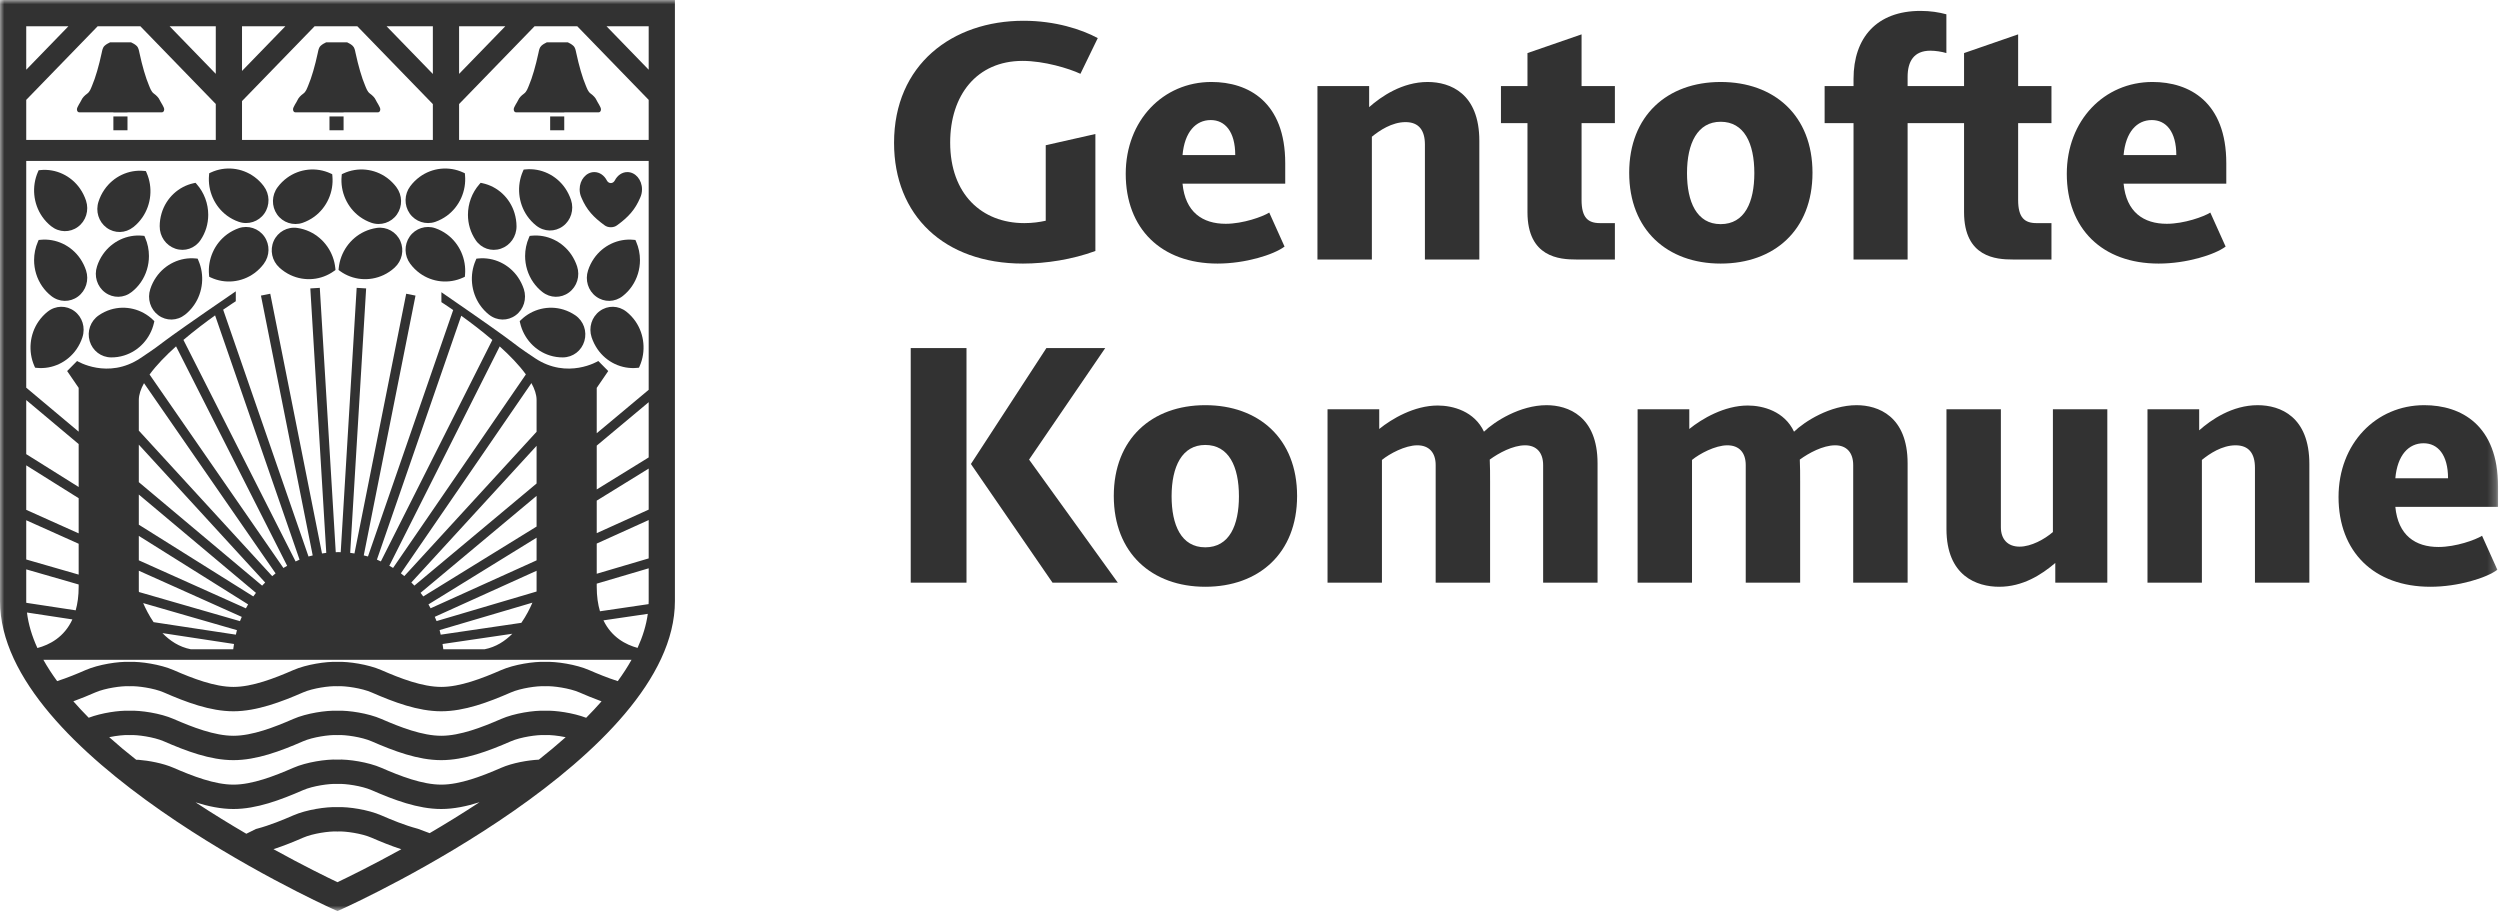 <?xml version="1.0" encoding="UTF-8"?>
<svg xmlns="http://www.w3.org/2000/svg" xmlns:xlink="http://www.w3.org/1999/xlink" width="294px" height="108px" viewBox="0 0 294 108" version="1.1">
  <!-- Generator: sketchtool 55.1 (78136) - https://sketchapp.com -->
  <title>3CF89116-6B6B-4C8A-A7AD-6588564F0117</title>
  <desc>Created with sketchtool.</desc>
  <defs>
    <polygon id="path-1" points="0 107.143 293.768 107.143 293.768 0 0 0"></polygon>
  </defs>
  <g id="Pages" stroke="none" stroke-width="1" fill="none" fill-rule="evenodd">
    <g id="301-Assets" transform="translate(-60, -592)">
      <g id="logo_black" transform="translate(60, 592)">
        <g id="Logo_black">
          <polygon id="Fill-1" fill="#323232" points="13.334 15.32 14.993 15.32 14.993 13.694 13.334 13.694"></polygon>
          <path d="M43.512,11.01 C43.198,10.783 43.075,10.385 42.937,10.063 C42.536,9.123 42.137,7.732 41.811,6.22 C41.745,5.912 41.7,5.6 41.473,5.387 C41.299,5.226 41.072,5.089 40.829,4.98 L38.351,4.98 C38.11,5.089 37.882,5.226 37.71,5.387 C37.482,5.6 37.438,5.912 37.372,6.22 C37.046,7.732 36.648,9.123 36.244,10.063 C36.107,10.385 35.985,10.783 35.67,11.01 C35.372,11.223 35.107,11.497 34.999,11.749 C34.883,12.017 34.459,12.587 34.459,12.856 C34.459,13.126 34.626,13.208 34.721,13.208 L38.746,13.208 L38.746,13.225 L40.404,13.225 L40.404,13.208 L44.461,13.208 C44.555,13.208 44.723,13.126 44.723,12.856 C44.723,12.587 44.3,12.017 44.184,11.749 C44.075,11.497 43.81,11.223 43.512,11.01" id="Fill-2" fill="#323232"></path>
          <mask id="mask-2" fill="white">
            <use xlink:href="#path-1"></use>
          </mask>
          <g id="Clip-5"></g>
          <polygon id="Fill-4" fill="#323232" mask="url(#mask-2)" points="38.747 15.32 40.405 15.32 40.405 13.694 38.747 13.694"></polygon>
          <path d="M67.425,5.387 C67.253,5.226 67.025,5.089 66.782,4.98 L64.303,4.98 C64.063,5.089 63.835,5.226 63.663,5.387 C63.435,5.6 63.39,5.912 63.325,6.22 C62.998,7.732 62.601,9.123 62.198,10.063 C62.06,10.386 61.938,10.783 61.623,11.01 C61.325,11.223 61.059,11.497 60.952,11.749 C60.836,12.017 60.413,12.587 60.413,12.856 C60.413,13.126 60.577,13.208 60.674,13.208 L64.699,13.208 L64.699,13.225 L66.357,13.225 L66.357,13.208 L70.414,13.208 C70.509,13.208 70.675,13.126 70.675,12.856 C70.675,12.587 70.253,12.017 70.137,11.749 C70.029,11.497 69.763,11.223 69.466,11.01 C69.151,10.783 69.027,10.386 68.89,10.063 C68.488,9.123 68.091,7.732 67.765,6.22 C67.698,5.912 67.653,5.6 67.425,5.387" id="Fill-6" fill="#323232" mask="url(#mask-2)"></path>
          <polygon id="Fill-7" fill="#323232" mask="url(#mask-2)" points="64.699 15.32 66.356 15.32 66.356 13.694 64.699 13.694"></polygon>
          <path d="M55.931,28.228 C56.594,29.214 57.787,29.623 58.901,29.244 C60.01,28.867 60.751,27.805 60.743,26.603 C60.738,26.08 60.66,25.562 60.508,25.06 C59.966,23.273 58.523,21.926 56.74,21.545 L56.524,21.499 L56.378,21.665 C55.5,22.663 55.031,23.956 55.031,25.263 C55.031,25.784 55.105,26.306 55.259,26.814 C55.411,27.317 55.637,27.792 55.931,28.228" id="Fill-8" fill="#323232" mask="url(#mask-2)"></path>
          <path d="M6.029,26.613 L6.027,26.611 C6.958,27.349 8.22,27.376 9.167,26.677 C10.11,25.979 10.492,24.742 10.117,23.599 C9.951,23.102 9.721,22.634 9.425,22.201 C8.364,20.664 6.579,19.821 4.765,20 L4.546,20.022 L4.458,20.223 C3.713,21.929 3.904,23.94 4.958,25.47 C5.256,25.902 5.616,26.287 6.029,26.613" id="Fill-9" fill="#323232" mask="url(#mask-2)"></path>
          <path d="M6.028,34.81 C6.959,35.549 8.221,35.575 9.168,34.875 C10.11,34.178 10.492,32.941 10.118,31.799 C9.953,31.304 9.722,30.834 9.426,30.401 C8.365,28.864 6.579,28.021 4.765,28.2 L4.547,28.221 L4.459,28.423 C4.157,29.113 4.009,29.852 4.009,30.588 C4.009,31.676 4.331,32.757 4.958,33.669 C5.257,34.102 5.617,34.486 6.028,34.81" id="Fill-10" fill="#323232" mask="url(#mask-2)"></path>
          <path d="M12.535,26.777 C13.482,27.476 14.744,27.448 15.675,26.711 L15.676,26.711 L15.675,26.714 C16.087,26.385 16.447,26.001 16.743,25.57 C17.798,24.039 17.99,22.029 17.243,20.323 L17.155,20.121 L16.936,20.1 C15.123,19.921 13.337,20.764 12.278,22.3 C11.983,22.729 11.751,23.199 11.59,23.696 C11.21,24.844 11.594,26.079 12.535,26.777" id="Fill-11" fill="#323232" mask="url(#mask-2)"></path>
          <path d="M12.358,34.395 C13.305,35.095 14.565,35.069 15.496,34.331 C15.908,34.005 16.268,33.622 16.566,33.19 C17.194,32.277 17.516,31.195 17.516,30.108 C17.516,29.371 17.368,28.631 17.066,27.943 L16.978,27.741 L16.759,27.719 C14.946,27.541 13.161,28.383 12.1,29.919 C11.802,30.353 11.571,30.822 11.413,31.316 C11.033,32.463 11.417,33.698 12.358,34.395" id="Fill-12" fill="#323232" mask="url(#mask-2)"></path>
          <path d="M15.496,34.33 L15.496,34.33 C15.496,34.33 15.495,34.331 15.495,34.331 L15.496,34.33 Z" id="Fill-13" fill="#323232" mask="url(#mask-2)"></path>
          <path d="M18.62,37.072 C19.567,37.772 20.828,37.745 21.759,37.007 L21.759,37.009 C22.171,36.681 22.532,36.297 22.828,35.865 C23.883,34.336 24.075,32.326 23.328,30.619 L23.241,30.417 L23.021,30.396 C21.209,30.217 19.422,31.059 18.363,32.595 C18.066,33.028 17.834,33.497 17.674,33.991 C17.296,35.14 17.68,36.376 18.62,37.072" id="Fill-14" fill="#323232" mask="url(#mask-2)"></path>
          <path d="M23.589,28.226 C23.589,28.226 23.588,28.227 23.588,28.227 C23.588,28.228 23.588,28.228 23.587,28.228 L23.589,28.226 Z" id="Fill-15" fill="#323232" mask="url(#mask-2)"></path>
          <path d="M20.618,29.243 C21.732,29.622 22.925,29.213 23.587,28.227 C23.881,27.791 24.106,27.316 24.26,26.814 C24.412,26.306 24.488,25.783 24.488,25.262 C24.488,23.955 24.018,22.662 23.139,21.663 L22.993,21.498 L22.779,21.544 C20.996,21.926 19.553,23.272 19.01,25.058 C18.859,25.56 18.781,26.077 18.78,26.597 C18.767,27.805 19.509,28.866 20.618,29.243" id="Fill-16" fill="#323232" mask="url(#mask-2)"></path>
          <path d="M4.127,43.239 L4.345,43.261 C6.158,43.441 7.943,42.597 9.003,41.062 C9.3,40.63 9.531,40.16 9.691,39.666 C10.07,38.517 9.686,37.281 8.745,36.584 C7.799,35.886 6.537,35.911 5.606,36.651 L5.607,36.648 C5.196,36.974 4.836,37.358 4.537,37.791 C3.481,39.322 3.291,41.334 4.038,43.038 L4.127,43.239 Z" id="Fill-17" fill="#323232" mask="url(#mask-2)"></path>
          <path d="M13.067,42.03 L13.065,42.031 C13.589,42.035 14.105,41.96 14.595,41.806 C16.343,41.265 17.689,39.798 18.106,37.976 L18.152,37.769 L18,37.622 C16.669,36.334 14.754,35.869 12.999,36.409 C12.509,36.562 12.046,36.786 11.623,37.078 C10.64,37.746 10.211,38.964 10.545,40.108 C10.881,41.25 11.895,42.023 13.067,42.03" id="Fill-18" fill="#323232" mask="url(#mask-2)"></path>
          <path d="M26.714,25.372 C27.134,25.678 27.592,25.917 28.074,26.083 C29.181,26.472 30.418,26.068 31.088,25.107 C31.761,24.14 31.735,22.852 31.024,21.902 L31.027,21.903 C30.71,21.478 30.337,21.107 29.917,20.801 C28.425,19.708 26.464,19.51 24.799,20.284 L24.604,20.374 L24.584,20.59 C24.411,22.449 25.227,24.282 26.714,25.372" id="Fill-19" fill="#323232" mask="url(#mask-2)"></path>
          <path d="M24.604,32.548 L24.799,32.639 C26.462,33.413 28.423,33.215 29.916,32.123 C30.338,31.815 30.711,31.444 31.027,31.019 L31.024,31.021 C31.735,30.07 31.761,28.783 31.088,27.818 C30.42,26.856 29.181,26.451 28.078,26.834 C27.59,27.007 27.134,27.246 26.715,27.551 C25.227,28.643 24.41,30.475 24.583,32.333 L24.604,32.548 Z" id="Fill-20" fill="#323232" mask="url(#mask-2)"></path>
          <path d="M32.585,25.218 C33.254,26.179 34.492,26.583 35.595,26.202 C36.082,26.029 36.539,25.79 36.958,25.485 C38.447,24.393 39.263,22.561 39.089,20.701 L39.069,20.486 L38.875,20.396 C37.21,19.622 35.249,19.82 33.756,20.912 C33.336,21.219 32.963,21.591 32.647,22.015 L32.649,22.013 C31.939,22.964 31.913,24.252 32.585,25.218" id="Fill-21" fill="#323232" mask="url(#mask-2)"></path>
          <path d="M32.857,31.471 C33.251,31.83 33.688,32.123 34.156,32.344 C35.831,33.132 37.794,32.952 39.279,31.876 L39.454,31.75 L39.433,31.534 C39.248,29.678 38.098,28.034 36.431,27.246 C35.964,27.027 35.47,26.879 34.962,26.805 C33.799,26.636 32.661,27.269 32.187,28.34 C31.711,29.415 31.982,30.675 32.859,31.472 L32.857,31.471 Z" id="Fill-22" fill="#323232" mask="url(#mask-2)"></path>
          <path d="M42.307,25.484 C42.728,25.791 43.186,26.029 43.666,26.195 C44.773,26.583 46.011,26.179 46.681,25.218 C47.353,24.252 47.328,22.963 46.617,22.013 L46.62,22.014 C46.302,21.59 45.929,21.219 45.511,20.912 C44.017,19.82 42.056,19.622 40.392,20.396 L40.197,20.486 L40.176,20.701 C40.002,22.56 40.819,24.393 42.307,25.484" id="Fill-23" fill="#323232" mask="url(#mask-2)"></path>
          <path d="M45.109,32.344 C45.58,32.123 46.017,31.829 46.409,31.471 L46.406,31.472 C47.284,30.675 47.555,29.417 47.079,28.34 C46.604,27.269 45.467,26.636 44.312,26.802 C43.796,26.879 43.302,27.028 42.837,27.246 C41.168,28.034 40.017,29.678 39.833,31.535 L39.812,31.75 L39.986,31.876 C41.471,32.953 43.435,33.132 45.109,32.344" id="Fill-24" fill="#323232" mask="url(#mask-2)"></path>
          <path d="M74.31,33.67 C74.939,32.757 75.261,31.675 75.261,30.589 C75.261,29.851 75.112,29.112 74.81,28.422 L74.722,28.221 L74.503,28.2 C72.69,28.021 70.905,28.864 69.845,30.4 C69.55,30.83 69.318,31.299 69.157,31.795 C68.778,32.942 69.16,34.179 70.102,34.875 C71.05,35.576 72.31,35.549 73.24,34.81 C73.651,34.488 74.011,34.104 74.31,33.67" id="Fill-25" fill="#323232" mask="url(#mask-2)"></path>
          <path d="M73.242,34.809 C73.242,34.809 73.241,34.809 73.24,34.809 C73.24,34.81 73.24,34.811 73.24,34.811 L73.242,34.809 Z" id="Fill-26" fill="#323232" mask="url(#mask-2)"></path>
          <path d="M63.063,26.536 L63.063,26.534 C63.993,27.273 65.255,27.299 66.201,26.6 C67.144,25.903 67.528,24.666 67.154,23.522 C66.985,23.022 66.755,22.553 66.461,22.124 C65.399,20.587 63.614,19.744 61.802,19.923 L61.582,19.944 L61.494,20.146 C60.748,21.852 60.939,23.863 61.993,25.393 C62.292,25.824 62.651,26.208 63.063,26.536" id="Fill-27" fill="#323232" mask="url(#mask-2)"></path>
          <path d="M62.511,27.72 L62.293,27.741 L62.204,27.943 C61.902,28.632 61.753,29.371 61.753,30.108 C61.753,31.195 62.075,32.278 62.703,33.19 C63.004,33.624 63.364,34.007 63.773,34.33 C64.704,35.07 65.965,35.095 66.912,34.395 C67.854,33.699 68.238,32.463 67.865,31.32 C67.698,30.821 67.466,30.351 67.172,29.921 C66.109,28.384 64.324,27.541 62.511,27.72" id="Fill-28" fill="#323232" mask="url(#mask-2)"></path>
          <path d="M56.248,30.396 L56.028,30.417 L55.94,30.619 C55.195,32.325 55.387,34.335 56.44,35.865 C56.742,36.299 57.102,36.684 57.511,37.009 L57.51,37.006 C58.44,37.745 59.702,37.772 60.648,37.073 C61.59,36.376 61.974,35.14 61.602,33.995 C61.436,33.5 61.205,33.03 60.909,32.597 C59.848,31.06 58.062,30.217 56.248,30.396" id="Fill-29" fill="#323232" mask="url(#mask-2)"></path>
          <path d="M73.662,36.649 L73.663,36.652 C72.734,35.912 71.472,35.885 70.525,36.584 C69.582,37.282 69.199,38.519 69.573,39.662 C69.739,40.159 69.97,40.628 70.266,41.061 C71.326,42.598 73.112,43.441 74.925,43.261 L75.143,43.24 L75.232,43.039 C75.978,41.333 75.788,39.322 74.734,37.792 C74.433,37.358 74.073,36.974 73.662,36.649" id="Fill-30" fill="#323232" mask="url(#mask-2)"></path>
          <path d="M67.653,37.077 C67.221,36.786 66.758,36.562 66.27,36.41 C64.515,35.869 62.6,36.333 61.27,37.621 L61.117,37.769 L61.165,37.976 C61.581,39.797 62.926,41.265 64.674,41.806 C65.165,41.96 65.68,42.035 66.205,42.031 L66.202,42.03 C67.375,42.022 68.388,41.25 68.724,40.107 C69.058,38.963 68.629,37.745 67.653,37.077" id="Fill-31" fill="#323232" mask="url(#mask-2)"></path>
          <path d="M48.18,25.107 C48.851,26.068 50.089,26.472 51.19,26.09 C51.679,25.917 52.136,25.678 52.554,25.374 C54.042,24.282 54.859,22.449 54.686,20.59 L54.666,20.375 L54.47,20.285 C52.805,19.511 50.845,19.709 49.352,20.802 C48.934,21.107 48.56,21.478 48.242,21.904 L48.244,21.902 C47.535,22.853 47.509,24.14 48.18,25.107" id="Fill-32" fill="#323232" mask="url(#mask-2)"></path>
          <path d="M48.242,31.019 C48.559,31.444 48.932,31.816 49.352,32.123 C50.846,33.215 52.807,33.413 54.47,32.639 L54.666,32.548 L54.686,32.333 C54.859,30.475 54.042,28.642 52.555,27.55 C52.136,27.246 51.68,27.007 51.197,26.839 C50.089,26.452 48.85,26.856 48.18,27.816 C47.509,28.782 47.535,30.07 48.244,31.02 L48.242,31.019 Z" id="Fill-33" fill="#323232" mask="url(#mask-2)"></path>
          <path d="M68.38,23.251 C68.992,24.696 69.805,25.547 71.069,26.473 C71.287,26.646 71.55,26.723 71.832,26.723 L71.834,26.723 C72.115,26.723 72.378,26.646 72.597,26.473 C73.86,25.547 74.674,24.696 75.286,23.251 L75.285,23.25 C75.422,22.959 75.5,22.624 75.5,22.267 C75.5,21.147 74.73,20.237 73.777,20.237 C73.153,20.237 72.608,20.628 72.306,21.213 L72.304,21.216 C72.208,21.404 72.034,21.531 71.832,21.531 C71.632,21.531 71.457,21.404 71.361,21.216 L71.36,21.213 C71.058,20.628 70.512,20.237 69.888,20.237 C68.937,20.237 68.166,21.147 68.166,22.267 C68.166,22.624 68.244,22.959 68.381,23.25 L68.38,23.251 Z" id="Fill-34" fill="#323232" mask="url(#mask-2)"></path>
          <path d="M77.827,-0 L0,-0 L0,70.684 C0,88.929 37.454,106.131 39.049,106.854 L39.686,107.143 L40.323,106.854 C41.917,106.131 79.37,88.929 79.37,70.684 L79.37,-0 L77.827,-0 Z M53.989,3.085 L59.427,3.085 L53.989,8.689 L53.989,3.085 Z M50.904,3.085 L50.904,8.698 L45.457,3.085 L50.904,3.085 Z M28.461,3.085 L33.562,3.085 L28.461,8.342 L28.461,3.085 Z M28.461,11.887 L37.001,3.085 L39.686,3.085 L42.017,3.085 L50.904,12.243 L50.904,16.46 L28.461,16.46 L28.461,11.887 Z M25.376,3.085 L25.376,8.684 L19.943,3.085 L25.376,3.085 Z M3.085,3.085 L8.048,3.085 L3.085,8.2 L3.085,3.085 Z M3.085,11.744 L11.488,3.085 L16.504,3.085 L25.376,12.229 L25.376,16.46 L3.085,16.46 L3.085,11.744 Z M3.085,47.047 L9.251,52.222 L9.251,57.271 L3.085,53.408 L3.085,47.047 Z M3.085,54.725 L9.251,58.588 L9.251,62.723 L3.085,59.958 L3.085,54.725 Z M3.085,61.182 L9.251,63.946 L9.251,67.574 L3.085,65.795 L3.085,61.182 Z M3.085,70.684 L3.085,66.957 L9.251,68.736 L9.251,69.02 C9.251,70.083 9.121,70.992 8.902,71.774 L3.092,70.891 C3.091,70.822 3.085,70.752 3.085,70.684 L3.085,70.684 Z M3.171,72.032 L8.513,72.843 C7.547,74.947 5.812,75.834 4.398,76.208 C3.764,74.822 3.34,73.426 3.171,72.032 L3.171,72.032 Z M39.686,103.746 C38.498,103.182 35.701,101.818 32.16,99.863 C33.438,99.448 34.658,98.943 35.638,98.515 C36.812,98.001 38.765,97.739 39.593,97.783 L39.669,97.787 L39.763,97.783 C40.585,97.739 42.525,98.002 43.697,98.515 C44.685,98.945 45.914,99.454 47.197,99.871 C43.662,101.821 40.872,103.182 39.686,103.746 L39.686,103.746 Z M50.526,97.98 L49.125,97.458 L49.06,97.441 C47.569,97.042 46.023,96.401 44.843,95.888 C43.301,95.213 40.986,94.865 39.678,94.919 C38.362,94.865 36.036,95.213 34.491,95.889 C33.306,96.406 31.75,97.051 30.242,97.451 L30.102,97.488 L28.967,98.05 C27.064,96.939 25.042,95.699 22.997,94.355 C24.482,94.823 25.979,95.139 27.452,95.139 C30.177,95.139 32.996,94.073 35.638,92.922 C36.81,92.41 38.764,92.146 39.594,92.19 L39.669,92.194 L39.762,92.19 C40.586,92.146 42.528,92.411 43.697,92.921 C46.341,94.074 49.161,95.139 51.884,95.139 C53.377,95.139 54.896,94.816 56.398,94.339 C54.389,95.66 52.401,96.882 50.526,97.98 L50.526,97.98 Z M63.368,89.335 C62.11,89.398 60.274,89.71 58.936,90.295 C56.692,91.273 54.099,92.273 51.897,92.273 C49.68,92.273 47.088,91.273 44.844,90.294 C43.304,89.622 40.988,89.273 39.678,89.327 C38.36,89.272 36.035,89.621 34.491,90.296 C32.249,91.273 29.657,92.273 27.452,92.273 C25.247,92.273 22.656,91.273 20.411,90.295 C19.149,89.744 17.468,89.449 16.315,89.356 L16.018,89.348 C14.828,88.415 13.947,87.676 12.843,86.691 C13.741,86.506 14.646,86.418 15.143,86.444 L15.217,86.449 L15.307,86.444 C16.139,86.401 18.096,86.666 19.265,87.176 C21.907,88.328 24.726,89.393 27.452,89.393 C30.178,89.393 32.997,88.328 35.638,87.177 C36.809,86.665 38.764,86.401 39.595,86.444 L39.669,86.449 L39.761,86.444 C40.586,86.402 42.529,86.666 43.698,87.176 C46.34,88.328 49.16,89.393 51.884,89.393 C54.619,89.393 57.439,88.328 60.082,87.177 C61.251,86.666 63.196,86.402 64.02,86.444 L64.094,86.449 L64.184,86.444 C64.691,86.418 65.615,86.507 66.524,86.695 C65.511,87.597 64.453,88.477 63.368,89.335 L63.368,89.335 Z M68.933,84.412 C67.408,83.832 65.325,83.532 64.102,83.582 C62.792,83.528 60.476,83.876 58.935,84.55 C56.692,85.527 54.099,86.527 51.897,86.527 C49.679,86.527 47.088,85.528 44.844,84.549 C43.304,83.876 40.988,83.528 39.678,83.582 C38.36,83.527 36.035,83.875 34.492,84.55 C32.249,85.528 29.659,86.527 27.452,86.527 C25.245,86.527 22.655,85.528 20.411,84.549 C18.871,83.876 16.544,83.527 15.225,83.582 C14.014,83.532 11.952,83.83 10.431,84.406 C9.799,83.769 9.197,83.124 8.626,82.473 C9.568,82.129 10.454,81.758 11.205,81.431 C12.375,80.92 14.32,80.656 15.144,80.699 L15.217,80.702 L15.307,80.699 C16.139,80.656 18.096,80.919 19.266,81.43 C21.905,82.582 24.722,83.646 27.452,83.646 C30.189,83.646 33.126,82.526 35.639,81.43 C36.809,80.919 38.765,80.656 39.596,80.699 L39.669,80.702 L39.761,80.699 C40.585,80.656 42.529,80.92 43.699,81.43 C46.337,82.582 49.156,83.646 51.884,83.646 C54.623,83.646 57.441,82.582 60.082,81.431 C61.252,80.92 63.196,80.656 64.021,80.699 L64.094,80.702 L64.183,80.699 C65.016,80.656 66.972,80.92 68.142,81.43 C68.877,81.75 69.778,82.127 70.741,82.477 C70.169,83.129 69.566,83.775 68.933,84.412 L68.933,84.412 Z M72.65,80.101 C71.421,79.708 70.219,79.209 69.288,78.804 C67.745,78.131 65.419,77.783 64.102,77.835 C62.794,77.783 60.477,78.131 58.937,78.803 C56.694,79.781 54.103,80.781 51.897,80.781 C49.675,80.781 47.086,79.781 44.844,78.803 C43.303,78.131 40.986,77.783 39.678,77.835 C38.361,77.782 36.035,78.13 34.492,78.803 C32.251,79.781 29.661,80.781 27.452,80.781 C25.242,80.781 22.653,79.781 20.412,78.803 C18.869,78.131 16.543,77.782 15.225,77.835 C13.916,77.783 11.6,78.131 10.059,78.803 C9.105,79.22 7.924,79.712 6.719,80.099 C6.116,79.27 5.57,78.434 5.101,77.592 L74.269,77.592 C73.8,78.434 73.254,79.271 72.65,80.101 L72.65,80.101 Z M51.696,74.097 L62.612,70.873 C62.322,71.551 61.893,72.408 61.31,73.245 L51.827,74.638 C51.784,74.458 51.747,74.275 51.696,74.097 L51.696,74.097 Z M51.34,73.039 C51.275,72.869 51.199,72.706 51.128,72.539 L63.102,67.122 L63.102,69.537 C63.102,69.537 63.098,69.548 63.094,69.565 L51.34,73.039 Z M50.641,71.534 C50.558,71.379 50.475,71.225 50.387,71.076 L63.102,63.234 L63.102,65.897 L50.641,71.534 Z M49.776,70.141 C49.673,69.997 49.567,69.856 49.458,69.716 L63.102,58.314 L63.102,61.922 L49.776,70.141 Z M48.733,68.867 C48.617,68.742 48.495,68.62 48.373,68.5 L63.102,52.429 L63.102,56.859 L48.733,68.867 Z M47.545,67.75 C47.412,67.64 47.281,67.529 47.143,67.423 L62.495,45.053 C62.876,45.748 63.102,46.418 63.102,47.031 L63.102,50.777 L47.545,67.75 Z M46.225,66.788 C46.08,66.698 45.931,66.617 45.783,66.533 L58.766,40.737 C59.947,41.803 61.045,42.932 61.843,44.031 L46.225,66.788 Z M44.789,66.024 C44.634,65.954 44.484,65.875 44.326,65.811 L54.243,37.131 C55.31,37.898 56.617,38.885 57.899,39.978 L44.789,66.024 Z M52.043,75.736 L60.25,74.529 C59.392,75.395 58.316,76.094 56.997,76.352 L52.135,76.352 C52.113,76.143 52.075,75.941 52.043,75.736 L52.043,75.736 Z M22.433,76.352 C21.076,76.087 19.974,75.354 19.104,74.453 L27.52,75.732 C27.488,75.938 27.449,76.142 27.428,76.352 L22.433,76.352 Z M27.736,74.635 L18.062,73.166 C17.521,72.375 17.118,71.574 16.837,70.924 L27.864,74.106 C27.814,74.28 27.778,74.458 27.736,74.635 L27.736,74.635 Z M34.764,66.029 L21.572,39.974 C22.873,38.87 24.202,37.87 25.294,37.088 L35.227,65.815 C35.069,65.879 34.918,65.958 34.764,66.029 L34.764,66.029 Z M33.77,66.539 C33.622,66.623 33.472,66.704 33.328,66.794 L17.59,44.044 C18.395,42.941 19.507,41.805 20.704,40.73 L33.77,66.539 Z M32.41,67.43 C32.274,67.535 32.143,67.645 32.012,67.755 L16.325,50.64 L16.325,47.031 C16.325,46.421 16.553,45.755 16.936,45.06 L32.41,67.43 Z M31.184,68.505 C31.063,68.625 30.942,68.746 30.826,68.872 L16.325,56.701 L16.325,52.292 L31.184,68.505 Z M30.101,69.721 C29.994,69.859 29.889,69.999 29.787,70.14 L16.325,61.704 L16.325,58.159 L30.101,69.721 Z M29.177,71.076 C29.087,71.228 29.001,71.383 28.917,71.541 L16.325,65.894 L16.325,63.021 L29.177,71.076 Z M28.432,72.545 C28.36,72.712 28.285,72.876 28.22,73.047 L16.349,69.623 C16.333,69.567 16.325,69.537 16.325,69.537 L16.325,67.117 L28.432,72.545 Z M74.978,76.193 C73.598,75.82 71.929,74.954 70.965,72.954 L76.18,72.188 C75.999,73.525 75.584,74.864 74.978,76.193 L74.978,76.193 Z M76.285,70.684 C76.285,70.804 76.277,70.924 76.273,71.045 L70.557,71.886 C70.318,71.079 70.176,70.135 70.176,69.02 L70.176,68.637 L76.285,66.833 L76.285,70.684 Z M76.285,65.668 L70.176,67.473 L70.176,63.922 L76.285,61.158 L76.285,65.668 Z M76.285,59.932 L70.176,62.697 L70.176,58.873 L76.285,55.105 L76.285,59.932 Z M76.285,53.793 L70.176,57.561 L70.176,52.403 L76.285,47.297 L76.285,53.793 Z M76.285,45.842 L70.176,50.948 L70.176,45.614 L71.529,43.635 L70.36,42.454 C70.36,42.454 66.739,44.672 62.91,42.118 C59.082,39.564 62.748,41.824 51.909,34.364 L51.909,35.532 C51.909,35.532 52.45,35.877 53.294,36.461 L43.273,65.441 C43.111,65.392 42.943,65.358 42.778,65.316 L48.864,34.762 L47.769,34.544 L41.685,65.089 C41.518,65.063 41.351,65.035 41.182,65.015 L43.058,33.918 L41.944,33.851 L40.068,64.94 C39.972,64.938 39.878,64.926 39.781,64.926 C39.681,64.926 39.583,64.939 39.484,64.941 L37.608,33.851 L36.493,33.918 L38.369,65.017 C38.201,65.037 38.034,65.064 37.867,65.09 L31.783,34.544 L30.688,34.762 L36.774,65.318 C36.609,65.36 36.442,65.395 36.28,65.444 L26.243,36.42 C27.144,35.798 27.729,35.426 27.729,35.426 L27.729,34.258 C16.678,41.824 20.345,39.564 16.515,42.118 C12.688,44.672 9.065,42.454 9.065,42.454 L7.896,43.635 L9.251,45.614 L9.251,50.764 L3.085,45.59 L3.085,18.928 L76.285,18.928 L76.285,45.842 Z M76.285,16.46 L53.989,16.46 L53.989,12.234 L62.867,3.085 L67.883,3.085 L76.285,11.745 L76.285,16.46 Z M76.285,8.2 L71.323,3.085 L76.285,3.085 L76.285,8.2 Z" id="Fill-35" fill="#323232" mask="url(#mask-2)"></path>
          <path d="M18.1,11.01 C17.786,10.783 17.662,10.385 17.525,10.063 C17.124,9.123 16.725,7.732 16.399,6.22 C16.332,5.912 16.288,5.6 16.06,5.387 C15.887,5.226 15.659,5.089 15.416,4.98 L12.939,4.98 C12.698,5.089 12.47,5.226 12.297,5.387 C12.07,5.6 12.026,5.912 11.959,6.22 C11.633,7.732 11.235,9.123 10.832,10.063 C10.695,10.385 10.573,10.783 10.257,11.01 C9.959,11.223 9.694,11.497 9.586,11.749 C9.471,12.017 9.047,12.587 9.047,12.856 C9.047,13.126 9.213,13.208 9.308,13.208 L13.333,13.208 L13.333,13.225 L14.992,13.225 L14.992,13.208 L19.049,13.208 C19.143,13.208 19.311,13.126 19.311,12.856 C19.311,12.587 18.888,12.017 18.772,11.749 C18.663,11.497 18.398,11.223 18.1,11.01" id="Fill-36" fill="#323232" mask="url(#mask-2)"></path>
          <path d="M122.978,17.079 L128.817,15.76 L128.817,29.517 C126.099,30.517 123.019,30.997 120.299,30.997 C111.02,30.997 105.141,25.318 105.141,16.799 C105.141,7.601 111.981,2.442 120.379,2.442 C124.058,2.442 127.177,3.441 129.097,4.481 L127.058,8.681 C125.698,8.041 122.778,7.161 120.258,7.161 C114.861,7.161 111.74,11.2 111.74,16.759 C111.74,22.838 115.46,26.238 120.459,26.238 C121.418,26.238 122.258,26.118 122.978,25.958 L122.978,17.079 Z" id="Fill-37" fill="#323232" mask="url(#mask-2)"></path>
          <path d="M145.264,18.239 C145.264,15.479 144.064,14.119 142.384,14.119 C140.624,14.119 139.305,15.519 139.065,18.239 L145.264,18.239 Z M151.063,28.997 C149.783,29.957 146.463,30.997 143.184,30.997 C136.545,30.997 132.386,26.878 132.386,20.439 C132.386,14.159 136.785,9.64 142.464,9.64 C146.824,9.64 151.143,12 151.143,19.199 L151.143,21.598 L139.065,21.598 C139.385,24.958 141.424,26.318 144.144,26.318 C146.184,26.318 148.503,25.478 149.263,24.998 L151.063,28.997 Z" id="Fill-38" fill="#323232" mask="url(#mask-2)"></path>
          <path d="M167.57,30.517 L167.57,16.999 C167.57,15.32 166.85,14.36 165.291,14.36 C163.691,14.36 162.212,15.36 161.332,16.079 L161.332,30.517 L154.932,30.517 L154.932,10.121 L161.011,10.121 L161.011,12.6 C162.411,11.36 164.891,9.641 167.89,9.641 C170.57,9.641 173.969,11 173.969,16.559 L173.969,30.517 L167.57,30.517 Z" id="Fill-39" fill="#323232" mask="url(#mask-2)"></path>
          <path d="M185.351,30.517 C183.431,30.517 179.631,30.277 179.631,24.958 L179.631,14.48 L176.512,14.48 L176.512,10.121 L179.631,10.121 L179.631,6.241 L185.992,4.041 L185.992,10.121 L189.911,10.121 L189.911,14.48 L185.992,14.48 L185.992,23.518 C185.992,25.598 186.75,26.238 188.151,26.238 L189.911,26.238 L189.911,30.517 L185.351,30.517 Z" id="Fill-40" fill="#323232" mask="url(#mask-2)"></path>
          <path d="M206.31,20.359 C206.31,16.839 205.111,14.32 202.351,14.32 C199.631,14.32 198.392,16.839 198.392,20.359 C198.392,23.718 199.512,26.358 202.351,26.358 C205.19,26.358 206.31,23.758 206.31,20.359 M202.351,30.997 C196.072,30.997 191.593,27.038 191.593,20.319 C191.593,13.6 196.072,9.641 202.351,9.641 C208.63,9.641 213.149,13.56 213.149,20.319 C213.149,27.078 208.63,30.997 202.351,30.997" id="Fill-41" fill="#323232" mask="url(#mask-2)"></path>
          <path d="M236.692,30.517 C234.773,30.517 230.973,30.277 230.973,24.958 L230.973,14.48 L224.335,14.48 L224.335,30.517 L217.975,30.517 L217.975,14.48 L214.576,14.48 L214.576,10.121 L217.975,10.121 L217.975,9.281 C217.975,4.441 220.695,1.282 225.854,1.282 C227.014,1.282 228.014,1.442 228.894,1.682 L228.894,6.241 C228.374,6.081 227.614,5.961 227.014,5.961 C225.054,5.961 224.335,7.241 224.335,9.04 L224.335,10.121 L230.973,10.121 L230.973,6.241 L237.333,4.041 L237.333,10.121 L241.252,10.121 L241.252,14.48 L237.333,14.48 L237.333,23.518 C237.333,25.598 238.092,26.238 239.492,26.238 L241.252,26.238 L241.252,30.517 L236.692,30.517 Z" id="Fill-42" fill="#323232" mask="url(#mask-2)"></path>
          <path d="M255.934,18.239 C255.934,15.479 254.734,14.119 253.054,14.119 C251.294,14.119 249.975,15.519 249.734,18.239 L255.934,18.239 Z M261.733,28.997 C260.454,29.957 257.134,30.997 253.855,30.997 C247.214,30.997 243.055,26.878 243.055,20.439 C243.055,14.159 247.454,9.64 253.133,9.64 C257.493,9.64 261.812,12 261.812,19.199 L261.812,21.598 L249.734,21.598 C250.054,24.958 252.095,26.318 254.815,26.318 C256.853,26.318 259.173,25.478 259.933,24.998 L261.733,28.997 Z" id="Fill-43" fill="#323232" mask="url(#mask-2)"></path>
          <path d="M123.778,68.525 L114.179,54.567 L123.058,40.93 L129.977,40.93 L121.018,54.047 L131.457,68.525 L123.778,68.525 Z M107.101,68.525 L113.66,68.525 L113.66,40.93 L107.101,40.93 L107.101,68.525 Z" id="Fill-44" fill="#323232" mask="url(#mask-2)"></path>
          <path d="M145.699,58.366 C145.699,54.846 144.499,52.327 141.739,52.327 C139.019,52.327 137.78,54.846 137.78,58.366 C137.78,61.725 138.9,64.365 141.739,64.365 C144.579,64.365 145.699,61.765 145.699,58.366 M141.739,69.004 C135.461,69.004 130.981,65.045 130.981,58.326 C130.981,51.607 135.461,47.648 141.739,47.648 C148.018,47.648 152.538,51.567 152.538,58.326 C152.538,65.085 148.018,69.004 141.739,69.004" id="Fill-45" fill="#323232" mask="url(#mask-2)"></path>
          <path d="M181.473,68.525 L181.473,54.687 C181.473,53.248 180.713,52.368 179.354,52.368 C177.913,52.368 176.234,53.288 175.194,54.047 C175.234,54.887 175.234,55.767 175.234,56.607 L175.234,68.525 L168.835,68.525 L168.835,54.687 C168.835,53.248 168.076,52.368 166.675,52.368 C165.236,52.368 163.396,53.368 162.516,54.087 L162.516,68.525 L156.118,68.525 L156.118,48.129 L162.197,48.129 L162.197,50.448 C163.676,49.248 166.316,47.689 169.076,47.689 C170.874,47.689 173.395,48.368 174.514,50.768 C175.754,49.568 178.753,47.649 181.873,47.649 C184.393,47.649 187.872,48.928 187.872,54.487 L187.872,68.525 L181.473,68.525 Z" id="Fill-46" fill="#323232" mask="url(#mask-2)"></path>
          <path d="M217.936,68.525 L217.936,54.687 C217.936,53.248 217.177,52.368 215.817,52.368 C214.376,52.368 212.697,53.288 211.657,54.047 C211.697,54.887 211.697,55.767 211.697,56.607 L211.697,68.525 L205.298,68.525 L205.298,54.687 C205.298,53.248 204.54,52.368 203.138,52.368 C201.7,52.368 199.859,53.368 198.98,54.087 L198.98,68.525 L192.582,68.525 L192.582,48.129 L198.661,48.129 L198.661,50.448 C200.139,49.248 202.78,47.689 205.54,47.689 C207.338,47.689 209.858,48.368 210.977,50.768 C212.218,49.568 215.216,47.649 218.337,47.649 C220.857,47.649 224.335,48.928 224.335,54.487 L224.335,68.525 L217.936,68.525 Z" id="Fill-47" fill="#323232" mask="url(#mask-2)"></path>
          <path d="M241.702,68.525 L241.702,66.205 C240.062,67.605 237.862,69.004 235.103,69.004 C232.504,69.004 228.904,67.765 228.904,62.206 L228.904,48.129 L235.303,48.129 L235.303,62.005 C235.303,63.366 236.063,64.286 237.503,64.286 C238.862,64.286 240.462,63.406 241.422,62.566 L241.422,48.129 L247.821,48.129 L247.821,68.525 L241.702,68.525 Z" id="Fill-48" fill="#323232" mask="url(#mask-2)"></path>
          <path d="M265.182,68.525 L265.182,55.007 C265.182,53.328 264.462,52.368 262.903,52.368 C261.302,52.368 259.823,53.368 258.943,54.087 L258.943,68.525 L252.544,68.525 L252.544,48.129 L258.623,48.129 L258.623,50.608 C260.023,49.368 262.502,47.649 265.502,47.649 C268.181,47.649 271.58,49.008 271.58,54.567 L271.58,68.525 L265.182,68.525 Z" id="Fill-49" fill="#323232" mask="url(#mask-2)"></path>
          <path d="M287.89,56.246 C287.89,53.486 286.691,52.127 285.011,52.127 C283.251,52.127 281.931,53.526 281.691,56.246 L287.89,56.246 Z M293.689,67.005 C292.41,67.964 289.09,69.004 285.811,69.004 C279.171,69.004 275.012,64.885 275.012,58.446 C275.012,52.167 279.411,47.648 285.09,47.648 C289.45,47.648 293.769,50.007 293.769,57.206 L293.769,59.605 L281.691,59.605 C282.011,62.965 284.051,64.325 286.771,64.325 C288.81,64.325 291.129,63.485 291.89,63.005 L293.689,67.005 Z" id="Fill-50" fill="#323232" mask="url(#mask-2)"></path>
        </g>
      </g>
    </g>
  </g>
</svg>
